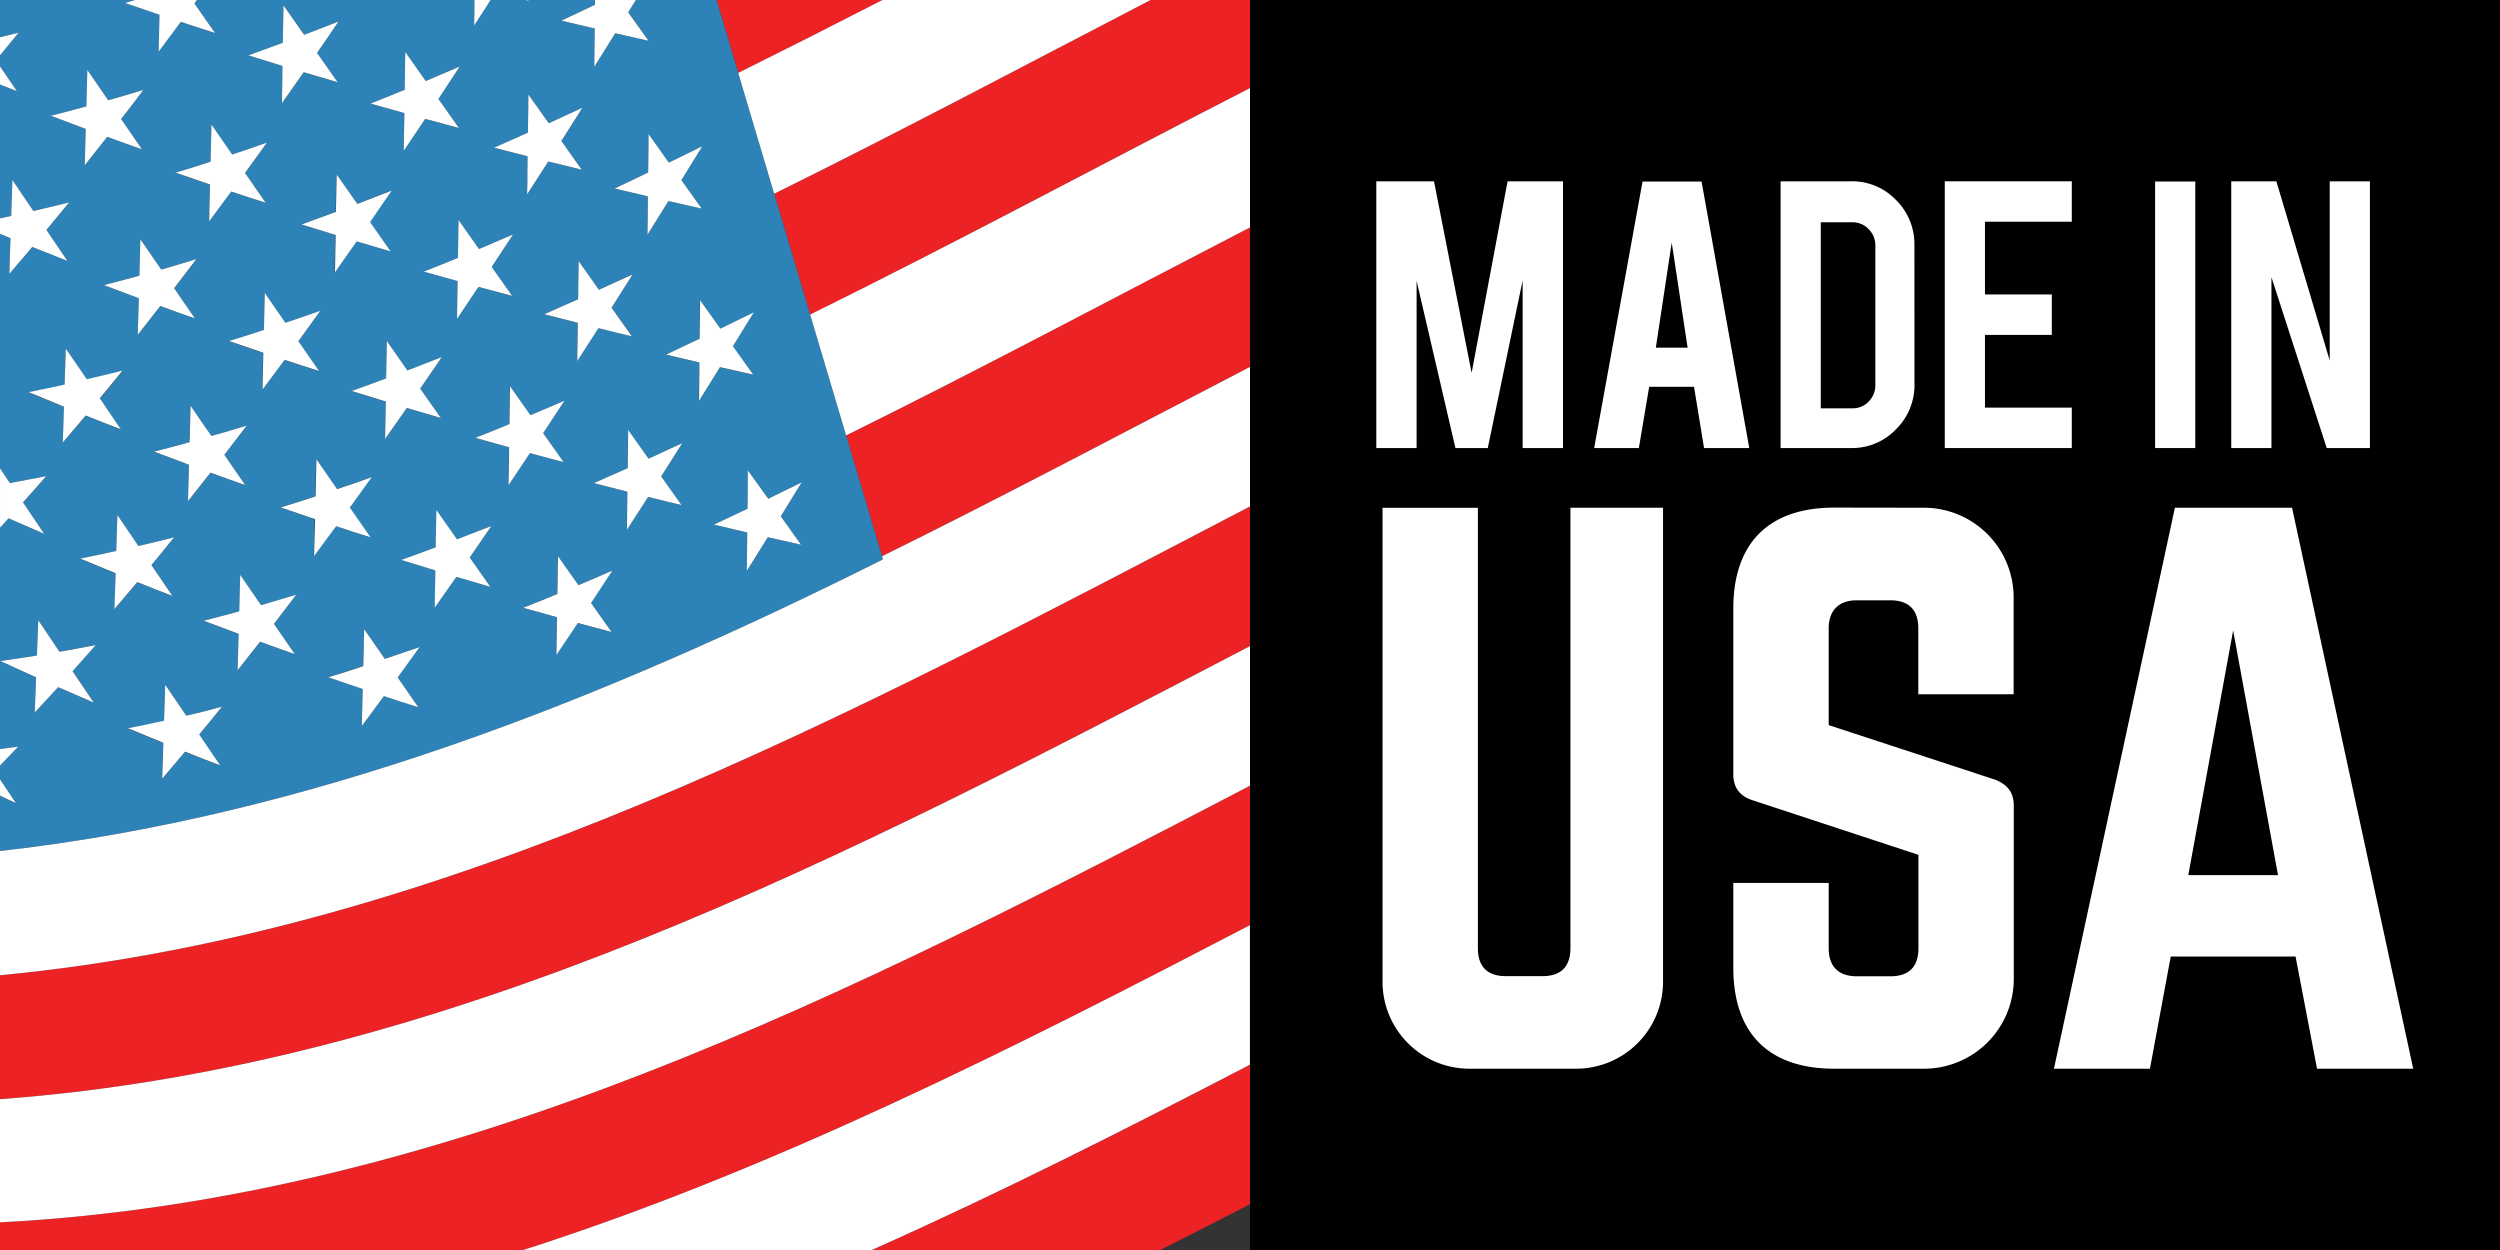 <svg xmlns="http://www.w3.org/2000/svg" id="Layer_1" data-name="Layer 1" width="727.09" height="363.55" viewBox="0 0 727.09 363.55"><rect x="0" y="0" width="727.09" height="363.55" fill="#333333" stroke="none"/><path d="M256.64,0H208.41l6.3,21.2Q235.74,10.82,256.64,0Z" fill="#ed2224"></path><path d="M334.63,0c-36.45,18.92-72.79,38.23-109.46,56.34l10.45,35.14c42.87-21.16,85.27-44,127.93-65.87V0Z" fill="#ed2224"></path><path d="M256.54,161.77c35.85-17.71,71.38-36.56,107-55.07V66.14c-39.14,20.23-78.11,41.05-117.47,60.49Q251.32,144.2,256.54,161.77Z" fill="#ed2224"></path><path d="M0,319.68c130.69-9.6,247-71,363.55-131.8v-40.6C246.65,208.22,130.34,271.27,0,283.63Z" fill="#ed2224"></path><path d="M0,363.55H152.18c72.73-23.29,142.17-58.43,211.37-94.48V228.48C247.43,289.09,131,348.7,0,355.5Z" fill="#ed2224"></path><path d="M337.44,363.55q13.08-6.6,26.11-13.34V309.65c-36.42,18.9-72.95,37.4-110,53.9Z" fill="#ed2224"></path><path d="M256.54,161.77q-5.24-17.58-10.46-35.14T235.62,91.48L225.17,56.34q-5.23-17.56-10.46-35.14L208.41,0H184.92c-.66,1.07-1.36,2.21-2.22,3.59l5.9,8.26c-3.86-.86-5.8-1.3-9.66-2.19-2.44,3.92-3.66,5.88-6.1,9.77,0-4.46.07-6.69.12-11.15-3.87-.9-5.81-1.36-9.69-2.28,3.91-1.83,5.86-2.75,9.76-4.62a2.81,2.81,0,0,1,0-.29c0-.38,0-.74,0-1.09H153.63l.16.23L152.84,0H142.69c-1.63,2.54-2.82,4.38-4.78,7.4,0-3,.07-5,.1-7.4H57.23l-.69,1,4.59,6.61,1.42,2.05L58.71,8.37c-1.91-.62-3.63-1.18-6.13-2C51,8.54,49.87,10,48.64,11.69L46.15,15l.06-2.56c.07-2.77.11-4.82.19-8.17-4-1.34-6-2-10-3.42L39.19,0H0V10.83c1.63-.39,3.24-.78,5.41-1.33-2.2,2.71-3.5,4.29-5.41,6.6v3.21l3.5,5.13,1.41,2.07L1.11,25,0,24.58V63.51l3.26-.71,0-.7c.12-3.7.19-5.81.32-9.74l5.68,8.36.43.64c4.17-1,6.24-1.46,10.39-2.5-2.64,3.24-4,4.85-6.61,8l6.1,9c-4.07-1.6-6.12-2.41-10.21-4.05-2.66,3.16-4,4.73-6.67,7.84.14-4.16.21-6.24.34-10.41L0,68v68.19l.65,1,2.22,3.3c4.23-.74,6.34-1.13,10.55-2-2.69,3.07-4,4.6-6.74,7.61l6.15,9.14c-4.13-1.78-6.19-2.68-10.34-4.51L0,153.46v64.38c1.59-.19,3.19-.4,5.3-.69-2.16,2.27-3.49,3.64-5.3,5.49v4c1.56,2.33,2.73,4.1,4.63,7L0,231.39v16.12c89.71-10.1,174.24-43.48,256.81-84.82Zm-175-14.19c4.07-1.26,6.11-1.91,10.16-3.23.1-4.3.15-6.46.24-10.76l6,8.67c4-1.36,6.06-2.06,10.09-3.49-2.55,3.56-3.82,5.33-6.38,8.85l.55.78,5.47,7.87c-4-1.27-6-1.92-10-3.23-2.56,3.49-3.85,5.23-6.42,8.68.09-3.95.14-6.11.22-9.78,0-.31,0-.62,0-.95C87.58,149.65,85.58,149,81.57,147.58Zm6.08-82.3c4-1.44,6-2.17,10-3.66l.2-10.88,6,8.55c4-1.53,6-2.31,10-3.88-2.51,3.68-3.76,5.51-6.28,9.16l2.26,3.23,3.72,5.3c-4-1.15-5.92-1.73-9.88-2.92-2.52,3.63-3.78,5.43-6.32,9,0-2.77.09-4.66.13-6.8,0-1.2.05-2.49.08-4.06C93.61,67.13,91.62,66.52,87.65,65.28Zm80.57,104.91c4-1.67,5.93-2.51,9.88-4.23-2.48,3.79-3.72,5.68-6.2,9.44l5.95,8.42c-3.92-1-5.87-1.55-9.79-2.62-2.49,3.74-3.74,5.61-6.24,9.32.07-4.39.11-6.59.18-11-3.93-1.08-5.89-1.63-9.83-2.75,4-1.59,6-2.4,9.93-4,.05-3.22.08-5.26.12-7.85,0-1,0-2,.05-3.15l1.71,2.43Zm-41.5-11c.09-4.35.13-6.52.21-10.88l6,8.55c4-1.53,6-2.3,10-3.88-2.51,3.68-3.77,5.51-6.28,9.16l6,8.53c-4-1.15-5.92-1.73-9.88-2.91-2.52,3.62-3.79,5.43-6.32,9,.08-4.34.13-6.52.21-10.87-4-1.2-5.95-1.81-9.92-3.05C120.71,161.41,122.72,160.68,126.72,159.18Zm71.48-12.29c-3.88-.94-5.82-1.42-9.71-2.38-2.46,3.84-3.7,5.75-6.16,9.57,0-4.43.08-6.64.14-11.08-3.89-1-5.84-1.48-9.75-2.49,3.94-1.72,5.91-2.59,9.84-4.36.06-4.43.08-6.65.14-11.09l5.92,8.35c3.92-1.79,5.88-2.7,9.79-4.52-2.45,3.88-3.67,5.81-6.13,9.67Zm-39.58-20,5.29,7.49c-3.91-1-5.87-1.55-9.79-2.62-2.49,3.75-3.74,5.61-6.23,9.33.06-4,.09-6.18.15-9.84,0-.37,0-.74,0-1.14l-9.82-2.75c4-1.59,6-2.4,9.93-4,.06-4.39.1-6.59.16-11l5.95,8.43c4-1.67,5.93-2.52,9.88-4.23-2.48,3.79-3.72,5.68-6.2,9.44C158.19,126.31,158.4,126.61,158.62,126.91Zm-9.68-40.85c-3.91-1-5.87-1.56-9.79-2.62-2.49,3.74-3.74,5.61-6.24,9.32.07-4.39.11-6.59.18-11L123.26,79c4-1.59,6-2.4,9.93-4,.07-4.4.11-6.6.17-11l5.95,8.44c4-1.67,5.94-2.51,9.88-4.23-2.48,3.79-3.72,5.68-6.2,9.44ZM76.75,96c.1-4.3.14-6.45.24-10.75l6,8.68c4-1.37,6.07-2.06,10.1-3.49-2.55,3.56-3.82,5.33-6.38,8.84l6,8.66c-4-1.28-6-1.93-10-3.24-2.57,3.49-3.85,5.22-6.43,8.67l.25-10.73c-4-1.34-6-2-10-3.41C70.66,97.92,72.69,97.28,76.75,96Zm35.75,3.23,3.71,5.31c.68,1,1.39,2,2.27,3.24,4-1.53,6-2.31,10-3.89-2.51,3.69-3.77,5.52-6.28,9.17l6,8.53c-4-1.15-5.92-1.73-9.88-2.91-2.52,3.62-3.79,5.43-6.32,9,.08-4.35.13-6.52.21-10.87-4-1.2-6-1.81-9.92-3.06,4-1.43,6-2.16,10-3.66,0-1.6.06-2.9.08-4.13C112.41,103.82,112.45,101.93,112.5,99.18ZM69.58,177.77c.11-4.25.17-6.37.28-10.61L75.92,176c4.11-1.17,6.15-1.78,10.23-3-2.58,3.42-3.88,5.11-6.48,8.48l6.06,8.8c-4-1.43-6-2.15-10.08-3.62-2.61,3.34-3.92,5-6.54,8.29.11-4.23.17-6.35.29-10.59-4.05-1.5-6.08-2.26-10.14-3.8C63.4,179.45,65.46,178.9,69.58,177.77Zm36.08,15.94c.07-3.22.12-5.23.17-7.86,0-.87,0-1.81.07-2.89l1.62,2.34,4.4,6.34c4-1.36,6.07-2.06,10.1-3.49-2.55,3.56-3.82,5.33-6.38,8.84l6,8.66c-4-1.28-6-1.92-10-3.24-2.56,3.49-3.84,5.23-6.42,8.67.1-4.28.15-6.43.25-10.73-4-1.34-6-2-10-3.41C99.57,195.68,101.6,195,105.66,193.71Zm117.77-48.65c3.9-1.89,5.84-2.84,9.72-4.76-2.42,3.95-3.64,5.93-6.07,9.86l5.9,8.26c-3.86-.87-5.79-1.3-9.66-2.19-2.44,3.93-3.66,5.88-6.1,9.78.05-4.46.07-6.69.12-11.15-3.87-.9-5.8-1.36-9.68-2.28,3.91-1.83,5.86-2.75,9.76-4.62,0-3.08.05-5.11.08-7.53,0-1.09,0-2.25,0-3.64l1.94,2.71ZM219,109c-3.86-.86-5.79-1.29-9.66-2.18-2.43,3.93-3.65,5.88-6.09,9.79,0-3.9.06-6.1.1-9.56,0-.51,0-1,0-1.6-3.87-.9-5.81-1.35-9.69-2.27,3.91-1.84,5.86-2.76,9.76-4.63.05-4.47.07-6.7.12-11.17l5.9,8.26c3.89-1.89,5.83-2.84,9.72-4.76-2.43,4-3.65,5.93-6.08,9.87L214,102ZM174.19,84.28c3.92-1.79,5.88-2.69,9.79-4.52-2.45,3.88-3.67,5.82-6.13,9.67l5.92,8.33c-3.88-.94-5.83-1.41-9.72-2.38-2.46,3.84-3.69,5.76-6.16,9.57L168,93.88c-3.9-1-5.85-1.48-9.75-2.49,3.94-1.73,5.91-2.6,9.84-4.36,0-1.5,0-2.74.05-3.9,0-2.28,0-4.25.09-7.2l3.86,5.45C172.75,82.24,173.4,83.17,174.19,84.28Zm29.88-23.62c-3.86-.87-5.79-1.3-9.66-2.19-2.43,3.93-3.65,5.88-6.1,9.78.05-4.46.08-6.69.12-11.15-3.87-.9-5.8-1.36-9.68-2.28,3.91-1.83,5.86-2.76,9.76-4.62.05-4.47.07-6.7.12-11.17l5.9,8.27c3.89-1.89,5.83-2.84,9.72-4.76-2.43,4-3.65,5.93-6.08,9.86ZM169.39,31.34c-2.45,3.88-3.68,5.81-6.13,9.67l2.43,3.42,3.49,4.91-9.34-2.29-.38-.09-.23.36c-2.3,3.59-3.55,5.52-5.93,9.2,0-2.69.06-4.57.09-6.62,0-1.32,0-2.72.05-4.45-3.89-1-5.84-1.48-9.74-2.49,3.94-1.72,5.9-2.6,9.83-4.36.06-4.43.09-6.65.14-11.09l5.93,8.35C163.52,34.07,165.48,33.16,169.39,31.34ZM117.87,15.13l5.59,7.92.36.52c4-1.66,5.94-2.51,9.88-4.22-2.47,3.79-3.71,5.67-6.2,9.43l5.95,8.43c-3.91-1-5.87-1.57-9.79-2.64-2.49,3.74-3.74,5.61-6.24,9.31.07-4.39.11-6.58.18-11-3.93-1.09-5.9-1.64-9.83-2.76,4-1.59,6-2.39,9.93-4v-.71C117.77,21.49,117.81,19.28,117.87,15.13ZM82.5,1.57l6,8.55c4-1.52,6-2.29,10-3.87C96,9.93,94.7,11.76,92.18,15.41l6,8.53c-4-1.15-5.92-1.74-9.88-2.92-2.52,3.62-3.79,5.42-6.32,9l.2-10.86c-4-1.21-5.94-1.83-9.91-3.07,4-1.43,6-2.16,10-3.65C82.37,8.1,82.41,5.92,82.5,1.57ZM41.28,43.42c-4-1.43-6.05-2.15-10.09-3.63-2.61,3.33-3.92,5-6.54,8.27.11-4.22.17-6.34.29-10.57C20.89,36,18.86,35.22,14.8,33.67c4.14-1.06,6.2-1.6,10.32-2.73.11-4.23.17-6.36.28-10.6l6.07,8.83c4.1-1.17,6.15-1.77,10.23-3-2.58,3.41-3.88,5.1-6.48,8.46Zm20.2-7.16,5.54,8,.48.7c4-1.35,6.07-2,10.1-3.47-2.55,3.55-3.82,5.32-6.38,8.83l6,8.66c-4-1.28-6-1.93-10-3.25-2.56,3.48-3.85,5.22-6.42,8.66.1-4.29.15-6.43.24-10.72-4-1.35-6-2-10-3.43C55.14,49,57.17,48.33,61.24,47c0-.31,0-.58,0-.87C61.34,42.41,61.39,40.25,61.48,36.26ZM30.23,82.92c4.13-1.06,6.2-1.61,10.31-2.74.12-4.24.17-6.36.28-10.6,2.43,3.53,3.65,5.29,6.07,8.82,4.1-1.17,6.15-1.78,10.23-3-2.59,3.41-3.88,5.1-6.48,8.47l2.24,3.26,3.81,5.54c-4-1.43-6-2.15-10.08-3.62-2.61,3.33-3.91,5-6.54,8.28.08-2.7.13-4.54.19-6.63,0-1.17.06-2.42.1-4C36.32,85.23,34.29,84.47,30.23,82.92Zm4.9,42c-4.08-1.59-6.12-2.4-10.21-4-2.66,3.17-4,4.74-6.66,7.86.13-4.17.2-6.25.34-10.42-4.1-1.67-6.16-2.52-10.27-4.25,4.2-.84,6.3-1.28,10.47-2.2.14-4.17.2-6.26.33-10.44l6.12,9c4.16-1,6.24-1.47,10.38-2.51-2.64,3.25-4,4.86-6.61,8.06ZM55.43,118l3.74,5.44,2.33,3.39c4.1-1.18,6.14-1.79,10.23-3-2.59,3.41-3.89,5.1-6.49,8.47l6.06,8.8c-4-1.43-6-2.15-10.08-3.62-2.61,3.34-3.92,5-6.54,8.29.12-4.23.17-6.35.29-10.58-4-1.5-6.07-2.26-10.14-3.81,4.14-1.06,6.2-1.61,10.32-2.74,0-1.58.07-2.86.11-4.07C55.31,122.54,55.36,120.71,55.43,118ZM23.34,162.51c4.2-.84,6.29-1.29,10.47-2.21.13-4.18.2-6.27.33-10.45,2.44,3.6,3.67,5.39,6.11,9,4.16-1,6.24-1.47,10.38-2.52-2.64,3.25-4,4.86-6.6,8.07.2.3.39.58.59.86,2.05,3,3.28,4.82,5.51,8.09-4.07-1.58-6.11-2.39-10.2-4-2.66,3.18-4,4.75-6.67,7.87.13-3.79.19-5.87.31-9.36,0-.34,0-.69,0-1.06C29.5,165.08,27.45,164.23,23.34,162.51Zm3.92,41.83c-4.13-1.77-6.2-2.67-10.34-4.5-2.72,3-4.08,4.46-6.81,7.38.16-4.09.24-6.14.39-10.23-4.15-1.87-6.24-2.82-10.41-4.74,4.27-.6,6.4-.92,10.65-1.6.16-4.1.23-6.15.39-10.27,2.46,3.68,3.7,5.51,6.16,9.17,4.24-.73,6.35-1.12,10.55-2-2.69,3.07-4,4.59-6.74,7.61ZM48,199.16c.64.94,1.19,1.75,1.71,2.5l4.41,6.49c4.16-1,6.24-1.47,10.38-2.52-2.64,3.25-4,4.86-6.61,8.06l6.11,9c-4.08-1.59-6.12-2.39-10.21-4-2.66,3.17-4,4.74-6.66,7.86.13-4.16.2-6.25.34-10.42-4.1-1.67-6.16-2.52-10.27-4.24,4.2-.84,6.3-1.28,10.47-2.2.1-3.09.16-5,.24-7.53C48,201.2,48,200.25,48,199.16Z" fill="#2d82b7"></path><path d="M235.62,91.48q5.24,17.58,10.46,35.15c39.36-19.44,78.33-40.26,117.47-60.49V25.61C320.89,47.51,278.49,70.32,235.62,91.48Z" fill="#fff"></path><path d="M0,355.5c131-6.8,247.43-66.41,363.55-127v-40.6C247,248.7,130.69,310.08,0,319.68Z" fill="#fff"></path><path d="M334.63,0h-78q-20.92,10.77-41.93,21.2,5.23,17.57,10.46,35.14C261.84,38.23,298.18,18.92,334.63,0Z" fill="#fff"></path><path d="M256.81,162.69C174.24,204,89.71,237.41,0,247.51v36.12c130.34-12.36,246.65-75.41,363.55-136.35V106.7c-35.63,18.51-71.16,37.36-107,55.07Z" fill="#fff"></path><path d="M253.52,363.55c37.08-16.5,73.61-35,110-53.9V269.07c-69.2,36.05-138.64,71.19-211.37,94.48Z" fill="#fff"></path><path d="M4.91,26.51,3.5,24.44,0,19.31v5.27L1.11,25Z" fill="#fff"></path><path d="M0,10.83V16.1c1.91-2.31,3.21-3.89,5.41-6.6C3.24,10.05,1.63,10.44,0,10.83Z" fill="#fff"></path><path d="M46.21,12.46,46.15,15l2.49-3.33C49.87,10,51,8.54,52.58,6.36c2.5.83,4.22,1.39,6.13,2l3.84,1.24-1.42-2L56.54,1,57.23,0h-18L36.38.87c4,1.39,6,2.08,10,3.42C46.32,7.64,46.28,9.69,46.21,12.46Z" fill="#fff"></path><path d="M24.65,48.06c2.62-3.28,3.93-4.94,6.54-8.27,4,1.48,6.06,2.2,10.09,3.63l-6.06-8.8c2.6-3.36,3.9-5,6.48-8.46-4.08,1.24-6.13,1.84-10.23,3L25.4,20.34c-.11,4.24-.17,6.37-.28,10.6C21,32.07,18.94,32.61,14.8,33.67c4.06,1.55,6.09,2.31,10.14,3.82C24.82,41.72,24.76,43.84,24.65,48.06Z" fill="#fff"></path><path d="M82,30c2.53-3.59,3.8-5.39,6.32-9,4,1.18,5.93,1.77,9.88,2.92l-6-8.53C94.7,11.76,96,9.93,98.46,6.25c-4,1.58-6,2.35-10,3.87l-6-8.55c-.09,4.35-.13,6.53-.21,10.88-4,1.49-6,2.22-10,3.65,4,1.24,6,1.86,9.91,3.07Z" fill="#fff"></path><path d="M138,0c0,2.37-.06,4.38-.1,7.4,2-3,3.15-4.86,4.78-7.4Z" fill="#fff"></path><path d="M153.63,0h-.79l.95.23Z" fill="#fff"></path><path d="M2.71,79.66c2.68-3.11,4-4.68,6.67-7.84,4.09,1.64,6.14,2.45,10.21,4.05l-6.1-9c2.65-3.2,4-4.81,6.61-8-4.15,1-6.22,1.54-10.39,2.5l-.43-.64L3.6,52.36c-.13,3.93-.2,6-.32,9.74l0,.7L0,63.51V68l3.05,1.26C2.92,73.42,2.85,75.5,2.71,79.66Z" fill="#fff"></path><path d="M61.25,46.14c0,.29,0,.56,0,.87-4.07,1.32-6.1,2-10.18,3.21,4,1.39,6,2.08,10,3.43-.09,4.29-.14,6.43-.24,10.72,2.57-3.44,3.86-5.18,6.42-8.66,4,1.32,6,2,10,3.25l-6-8.66c2.56-3.51,3.83-5.28,6.38-8.83-4,1.42-6,2.12-10.1,3.47l-.48-.7-5.54-8C61.39,40.25,61.34,42.41,61.25,46.14Z" fill="#fff"></path><path d="M117.42,43.88c2.5-3.7,3.75-5.57,6.24-9.31,3.92,1.07,5.88,1.6,9.79,2.64l-5.95-8.43c2.49-3.76,3.73-5.64,6.2-9.43-3.94,1.71-5.92,2.56-9.88,4.22l-.36-.52-5.59-7.92c-.06,4.15-.1,6.36-.16,10.28v.71c-4,1.64-6,2.44-9.93,4,3.93,1.12,5.9,1.67,9.83,2.76C117.53,37.3,117.49,39.49,117.42,43.88Z" fill="#fff"></path><path d="M172.84,19.43c2.44-3.89,3.66-5.85,6.1-9.77,3.86.89,5.8,1.33,9.66,2.19l-5.9-8.26c.86-1.38,1.56-2.52,2.22-3.59H173.05c0,.35,0,.71,0,1.09a2.81,2.81,0,0,0,0,.29c-3.9,1.87-5.85,2.79-9.76,4.62,3.88.92,5.82,1.38,9.69,2.28C172.91,12.74,172.89,15,172.84,19.43Z" fill="#fff"></path><path d="M46.89,78.4c-2.42-3.53-3.64-5.29-6.07-8.82-.11,4.24-.16,6.36-.28,10.6-4.11,1.13-6.18,1.68-10.31,2.74,4.06,1.55,6.09,2.31,10.13,3.81,0,1.53-.07,2.78-.1,4-.06,2.09-.11,3.93-.19,6.63C42.7,94,44,92.36,46.61,89c4,1.47,6.06,2.19,10.08,3.62l-3.81-5.54-2.24-3.26c2.6-3.37,3.89-5.06,6.48-8.47C53,76.62,51,77.23,46.89,78.4Z" fill="#fff"></path><path d="M97.7,61.62c-4,1.49-6,2.22-10,3.66,4,1.24,6,1.85,9.92,3.06,0,1.57-.06,2.86-.08,4.06,0,2.14-.08,4-.13,6.8,2.54-3.59,3.8-5.39,6.32-9,4,1.19,5.93,1.77,9.88,2.92l-3.72-5.3-2.26-3.23c2.52-3.65,3.77-5.48,6.28-9.16-4,1.57-6,2.35-10,3.88l-6-8.55Z" fill="#fff"></path><path d="M153.39,49.9c0,2.05,0,3.93-.09,6.62,2.38-3.68,3.63-5.61,5.93-9.2l.23-.36.38.09,9.34,2.29-3.49-4.91L163.26,41c2.45-3.86,3.68-5.79,6.13-9.67-3.91,1.82-5.87,2.73-9.79,4.52l-5.93-8.35c0,4.44-.08,6.66-.14,11.09-3.93,1.76-5.89,2.64-9.83,4.36,3.9,1,5.85,1.51,9.74,2.49C153.42,47.18,153.4,48.58,153.39,49.9Z" fill="#fff"></path><path d="M19.13,101.4c-.13,4.18-.19,6.27-.33,10.44-4.17.92-6.27,1.36-10.47,2.2,4.11,1.73,6.17,2.58,10.27,4.25-.14,4.17-.21,6.25-.34,10.42,2.67-3.12,4-4.69,6.66-7.86,4.09,1.64,6.13,2.45,10.21,4l-6.11-9c2.65-3.2,4-4.81,6.61-8.06-4.14,1-6.22,1.55-10.38,2.51Z" fill="#fff"></path><path d="M83,93.88,77,85.2c-.1,4.3-.14,6.45-.24,10.75-4.06,1.33-6.09,2-10.17,3.23,4,1.39,6,2.07,10,3.41l-.25,10.73c2.58-3.45,3.86-5.18,6.43-8.67,4,1.31,6,2,10,3.24l-6-8.66c2.56-3.51,3.83-5.28,6.38-8.84C89.08,91.82,87.06,92.51,83,93.88Z" fill="#fff"></path><path d="M139.31,72.43,133.36,64c-.06,4.4-.1,6.6-.17,11-4,1.64-6,2.45-9.93,4l9.83,2.75c-.07,4.39-.11,6.59-.18,11,2.5-3.71,3.75-5.58,6.24-9.32,3.92,1.06,5.88,1.59,9.79,2.62L143,77.64c2.48-3.76,3.72-5.65,6.2-9.44C145.25,69.92,143.27,70.76,139.31,72.43Z" fill="#fff"></path><path d="M178.75,54.82c3.88.92,5.81,1.38,9.68,2.28,0,4.46-.07,6.69-.12,11.15,2.45-3.9,3.67-5.85,6.1-9.78,3.87.89,5.8,1.32,9.66,2.19l-5.9-8.26c2.43-3.93,3.65-5.91,6.08-9.86-3.89,1.92-5.83,2.87-9.72,4.76L188.63,39c0,4.47-.07,6.7-.12,11.17C184.61,52.06,182.66,53,178.75,54.82Z" fill="#fff"></path><path d="M33.26,177.17c2.68-3.12,4-4.69,6.67-7.87,4.09,1.64,6.13,2.45,10.2,4-2.23-3.27-3.46-5.06-5.51-8.09-.2-.28-.39-.56-.59-.86,2.64-3.21,4-4.82,6.6-8.07-4.14,1.05-6.22,1.55-10.38,2.52-2.44-3.59-3.67-5.38-6.11-9-.13,4.18-.2,6.27-.33,10.45-4.18.92-6.27,1.37-10.47,2.21,4.11,1.72,6.16,2.57,10.26,4.24,0,.37,0,.72,0,1.06C33.45,171.3,33.39,173.38,33.26,177.17Z" fill="#fff"></path><path d="M91.34,161.72c2.57-3.45,3.86-5.19,6.42-8.68,4,1.31,6,2,10,3.23l-5.47-7.87-.55-.78c2.56-3.52,3.83-5.29,6.38-8.85-4,1.43-6,2.13-10.09,3.49l-6-8.67c-.09,4.3-.14,6.46-.24,10.76-4,1.32-6.09,2-10.16,3.23,4,1.39,6,2.07,10,3.41,0,.33,0,.64,0,.95C91.48,155.61,91.43,157.77,91.34,161.72Z" fill="#fff"></path><path d="M147.89,141.11c2.49-3.72,3.74-5.58,6.23-9.33,3.92,1.07,5.88,1.59,9.79,2.62l-5.29-7.49c-.22-.3-.43-.6-.66-.93,2.48-3.76,3.72-5.65,6.2-9.44-3.95,1.71-5.92,2.56-9.88,4.23l-5.95-8.43c-.06,4.4-.1,6.6-.16,11-4,1.65-5.95,2.46-9.93,4l9.82,2.75c0,.4,0,.77,0,1.14C148,134.93,148,137.12,147.89,141.11Z" fill="#fff"></path><path d="M203.47,98.51c-3.9,1.87-5.85,2.79-9.76,4.63,3.88.92,5.82,1.37,9.69,2.27,0,.56,0,1.09,0,1.6,0,3.46-.06,5.66-.1,9.56,2.44-3.91,3.66-5.86,6.09-9.79,3.87.89,5.8,1.32,9.66,2.18l-5-7-.9-1.26c2.43-3.94,3.65-5.91,6.08-9.87-3.89,1.92-5.83,2.87-9.72,4.76l-5.9-8.26C203.54,91.81,203.52,94,203.47,98.51Z" fill="#fff"></path><path d="M0,226.64v4.75l4.63,2.2C2.73,230.74,1.56,229,0,226.64Z" fill="#fff"></path><path d="M0,217.84v4.8c1.81-1.85,3.14-3.22,5.3-5.49C3.19,217.44,1.59,217.65,0,217.84Z" fill="#fff"></path><path d="M54.16,208.15l-4.41-6.49c-.52-.75-1.07-1.56-1.71-2.5,0,1.09-.06,2-.09,2.92-.08,2.49-.14,4.44-.24,7.53-4.17.92-6.27,1.36-10.47,2.2,4.11,1.72,6.17,2.57,10.27,4.24-.14,4.17-.21,6.26-.34,10.42,2.67-3.12,4-4.69,6.66-7.86,4.09,1.65,6.13,2.45,10.21,4l-6.11-9c2.65-3.2,4-4.81,6.61-8.06C60.4,206.68,58.32,207.18,54.16,208.15Z" fill="#fff"></path><path d="M111.92,191.64l-4.4-6.34L105.9,183c0,1.08-.05,2-.07,2.89,0,2.63-.1,4.64-.17,7.86-4.06,1.33-6.09,2-10.17,3.23,4,1.39,6,2.07,10,3.41-.1,4.3-.15,6.45-.25,10.73,2.58-3.44,3.86-5.18,6.42-8.67,4,1.32,6,2,10,3.24l-6-8.66c2.56-3.51,3.83-5.28,6.38-8.84C118,189.58,116,190.28,111.92,191.64Z" fill="#fff"></path><path d="M168.22,170.19l-4.24-6-1.71-2.43c0,1.18,0,2.2-.05,3.15,0,2.59-.07,4.63-.12,7.85-4,1.64-5.95,2.45-9.93,4,3.94,1.12,5.9,1.67,9.83,2.75-.07,4.39-.11,6.59-.18,11,2.5-3.71,3.75-5.58,6.24-9.32,3.92,1.07,5.87,1.59,9.79,2.62l-5.95-8.42c2.48-3.76,3.72-5.65,6.2-9.44C174.15,167.68,172.18,168.52,168.22,170.19Z" fill="#fff"></path><path d="M223.43,145.06l-4-5.56-1.94-2.71c0,1.39,0,2.55,0,3.64,0,2.42-.05,4.45-.08,7.53-3.9,1.87-5.85,2.79-9.76,4.62,3.88.92,5.81,1.38,9.68,2.28-.05,4.46-.07,6.69-.12,11.15,2.44-3.9,3.66-5.85,6.1-9.78,3.87.89,5.8,1.32,9.66,2.19l-5.9-8.26c2.43-3.93,3.65-5.91,6.07-9.86C229.27,142.22,227.33,143.17,223.43,145.06Z" fill="#fff"></path><path d="M12.83,155.24,6.68,146.1c2.7-3,4.05-4.54,6.74-7.61-4.21.83-6.32,1.22-10.55,2l-2.22-3.3-.65-1v17.28l2.49-2.73C6.64,152.56,8.7,153.46,12.83,155.24Z" fill="#fff"></path><path d="M59.17,123.48,55.43,118c-.07,2.67-.12,4.5-.17,6.54,0,1.21-.07,2.49-.11,4.07-4.12,1.13-6.18,1.68-10.32,2.74,4.07,1.55,6.09,2.31,10.14,3.81-.12,4.23-.17,6.35-.29,10.58,2.62-3.29,3.93-4.95,6.54-8.29,4,1.47,6,2.19,10.08,3.62l-6.06-8.8c2.6-3.37,3.9-5.06,6.49-8.47-4.09,1.24-6.13,1.85-10.23,3Z" fill="#fff"></path><path d="M116.21,104.49l-3.71-5.31c0,2.75-.09,4.64-.13,6.75,0,1.23-.05,2.53-.08,4.13-4,1.5-6,2.23-10,3.66,4,1.25,6,1.86,9.92,3.06-.08,4.35-.13,6.52-.21,10.87,2.53-3.59,3.8-5.4,6.32-9,4,1.18,5.93,1.76,9.88,2.91l-6-8.53c2.51-3.65,3.77-5.48,6.28-9.17-4,1.58-6,2.36-10,3.89C117.6,106.48,116.89,105.45,116.21,104.49Z" fill="#fff"></path><path d="M174.19,84.28c-.79-1.11-1.44-2-2.06-2.9l-3.86-5.45c0,2.95-.06,4.92-.09,7.2,0,1.16,0,2.4-.05,3.9-3.93,1.76-5.9,2.63-9.84,4.36,3.9,1,5.85,1.5,9.75,2.49L167.89,105c2.47-3.81,3.7-5.73,6.16-9.57,3.89,1,5.84,1.44,9.72,2.38l-5.92-8.33c2.46-3.85,3.68-5.79,6.13-9.67C180.07,81.59,178.11,82.49,174.19,84.28Z" fill="#fff"></path><path d="M17.29,189.55c-2.46-3.66-3.7-5.49-6.16-9.17-.16,4.12-.23,6.17-.39,10.27-4.25.68-6.38,1-10.65,1.6,4.17,1.92,6.26,2.87,10.41,4.74-.15,4.09-.23,6.14-.39,10.23,2.73-2.92,4.09-4.4,6.81-7.38,4.14,1.83,6.21,2.73,10.34,4.5l-6.16-9.13c2.71-3,4-4.54,6.74-7.61C23.64,188.43,21.53,188.82,17.29,189.55Z" fill="#fff"></path><path d="M75.92,176l-6.06-8.82c-.11,4.24-.17,6.36-.28,10.61-4.12,1.13-6.18,1.68-10.32,2.74,4.06,1.54,6.09,2.3,10.14,3.8-.12,4.24-.18,6.36-.29,10.59,2.62-3.3,3.93-5,6.54-8.29,4,1.47,6,2.19,10.08,3.62l-6.06-8.8c2.6-3.37,3.9-5.06,6.48-8.48C82.07,174.2,80,174.81,75.92,176Z" fill="#fff"></path><path d="M132.91,156.85l-6-8.55c-.08,4.36-.12,6.53-.21,10.88-4,1.5-6,2.23-10,3.67,4,1.24,6,1.85,9.92,3.05-.08,4.35-.13,6.53-.21,10.87,2.53-3.59,3.8-5.4,6.32-9,4,1.18,5.93,1.76,9.88,2.91l-6-8.53c2.51-3.65,3.77-5.48,6.28-9.16C138.91,154.55,136.91,155.32,132.91,156.85Z" fill="#fff"></path><path d="M188.62,133.41l-5.92-8.35c-.06,4.44-.08,6.66-.14,11.09-3.93,1.77-5.9,2.64-9.84,4.36,3.91,1,5.86,1.51,9.75,2.49-.06,4.44-.09,6.65-.14,11.08,2.46-3.82,3.7-5.73,6.16-9.57,3.89,1,5.83,1.44,9.71,2.38l-5.92-8.33c2.46-3.86,3.68-5.79,6.13-9.67C194.5,130.71,192.54,131.62,188.62,133.41Z" fill="#fff"></path><rect x="363.55" width="363.55" height="363.55"></rect><path d="M456.75,147.67h26.92V285.53a25.29,25.29,0,0,1-25.29,25.29h-31a25.29,25.29,0,0,1-25.29-25.29V147.68h27.73V275.74c0,5.51,2.86,8.16,8.16,8.16h10.6c5.31,0,8.16-2.65,8.16-8.16V147.68Z" fill="#fff"></path><path d="M559.54,147.67a26.1,26.1,0,0,1,26.1,26.11v28.14H557.91V182.75c0-5.3-2.65-8.16-8.16-8.16H540c-5.1,0-8.15,2.86-8.15,8.16v28.14l48.53,15.91c3.47,1.43,5.3,3.67,5.3,7.54v50.37a26.11,26.11,0,0,1-26.1,26.11h-26.1c-19,0-29.37-10.2-29.37-29.37V256.78h27.74v19c0,5.51,3.05,8.16,8.15,8.16h9.79c5.3,0,8.16-2.65,8.16-8.16V248.62l-48.33-15.91c-3.67-1.22-5.51-3.67-5.51-7.54V177c0-19.17,10.4-29.37,29.37-29.37Z" fill="#fff"></path><path d="M673.88,310.82l-6.25-32.63h-36.3l-6.05,32.63H597.36l35.18-163.15h34.07l35.24,163.15Zm-24.4-127.46-13.05,71.17h26.1Z" fill="#fff"></path><path d="M412,130.31H400.28V52.73h16.78L428,108.46l10.46-55.73h16.12v77.58H442.84V81.56L432.7,130.31h-9.41L412,81.68Z" fill="#fff"></path><path d="M479.64,112.49l-3,17.82h-13l14.07-77.52h17.17l13.87,77.52H495.6l-2.92-17.82Zm6.56-41.94-4.62,30.56h9.24Z" fill="#fff"></path><path d="M556.8,111.75a18,18,0,0,1-5.38,13.11,17.61,17.61,0,0,1-13,5.45H517.86V52.73h20.57a17.59,17.59,0,0,1,13,5.44,18,18,0,0,1,5.35,13.06Zm-27.25,7h9.25a6.24,6.24,0,0,0,4.7-2,6.63,6.63,0,0,0,1.92-4.73V71.41a6.55,6.55,0,0,0-1.95-4.76,6.31,6.31,0,0,0-4.67-2h-9.25Z" fill="#fff"></path><path d="M565.61,130.31V52.73h36.94V64.48H577.3V85.64h19.44V97.4H577.3v21.15h25.25v11.76Z" fill="#fff"></path><path d="M638.47,130.31H626.78V52.79h11.69Z" fill="#fff"></path><path d="M662.05,52.73l15.52,52.14V52.73h11.69v77.58H676.7L660.62,80.63v49.68H648.93V52.73Z" fill="#fff"></path></svg>